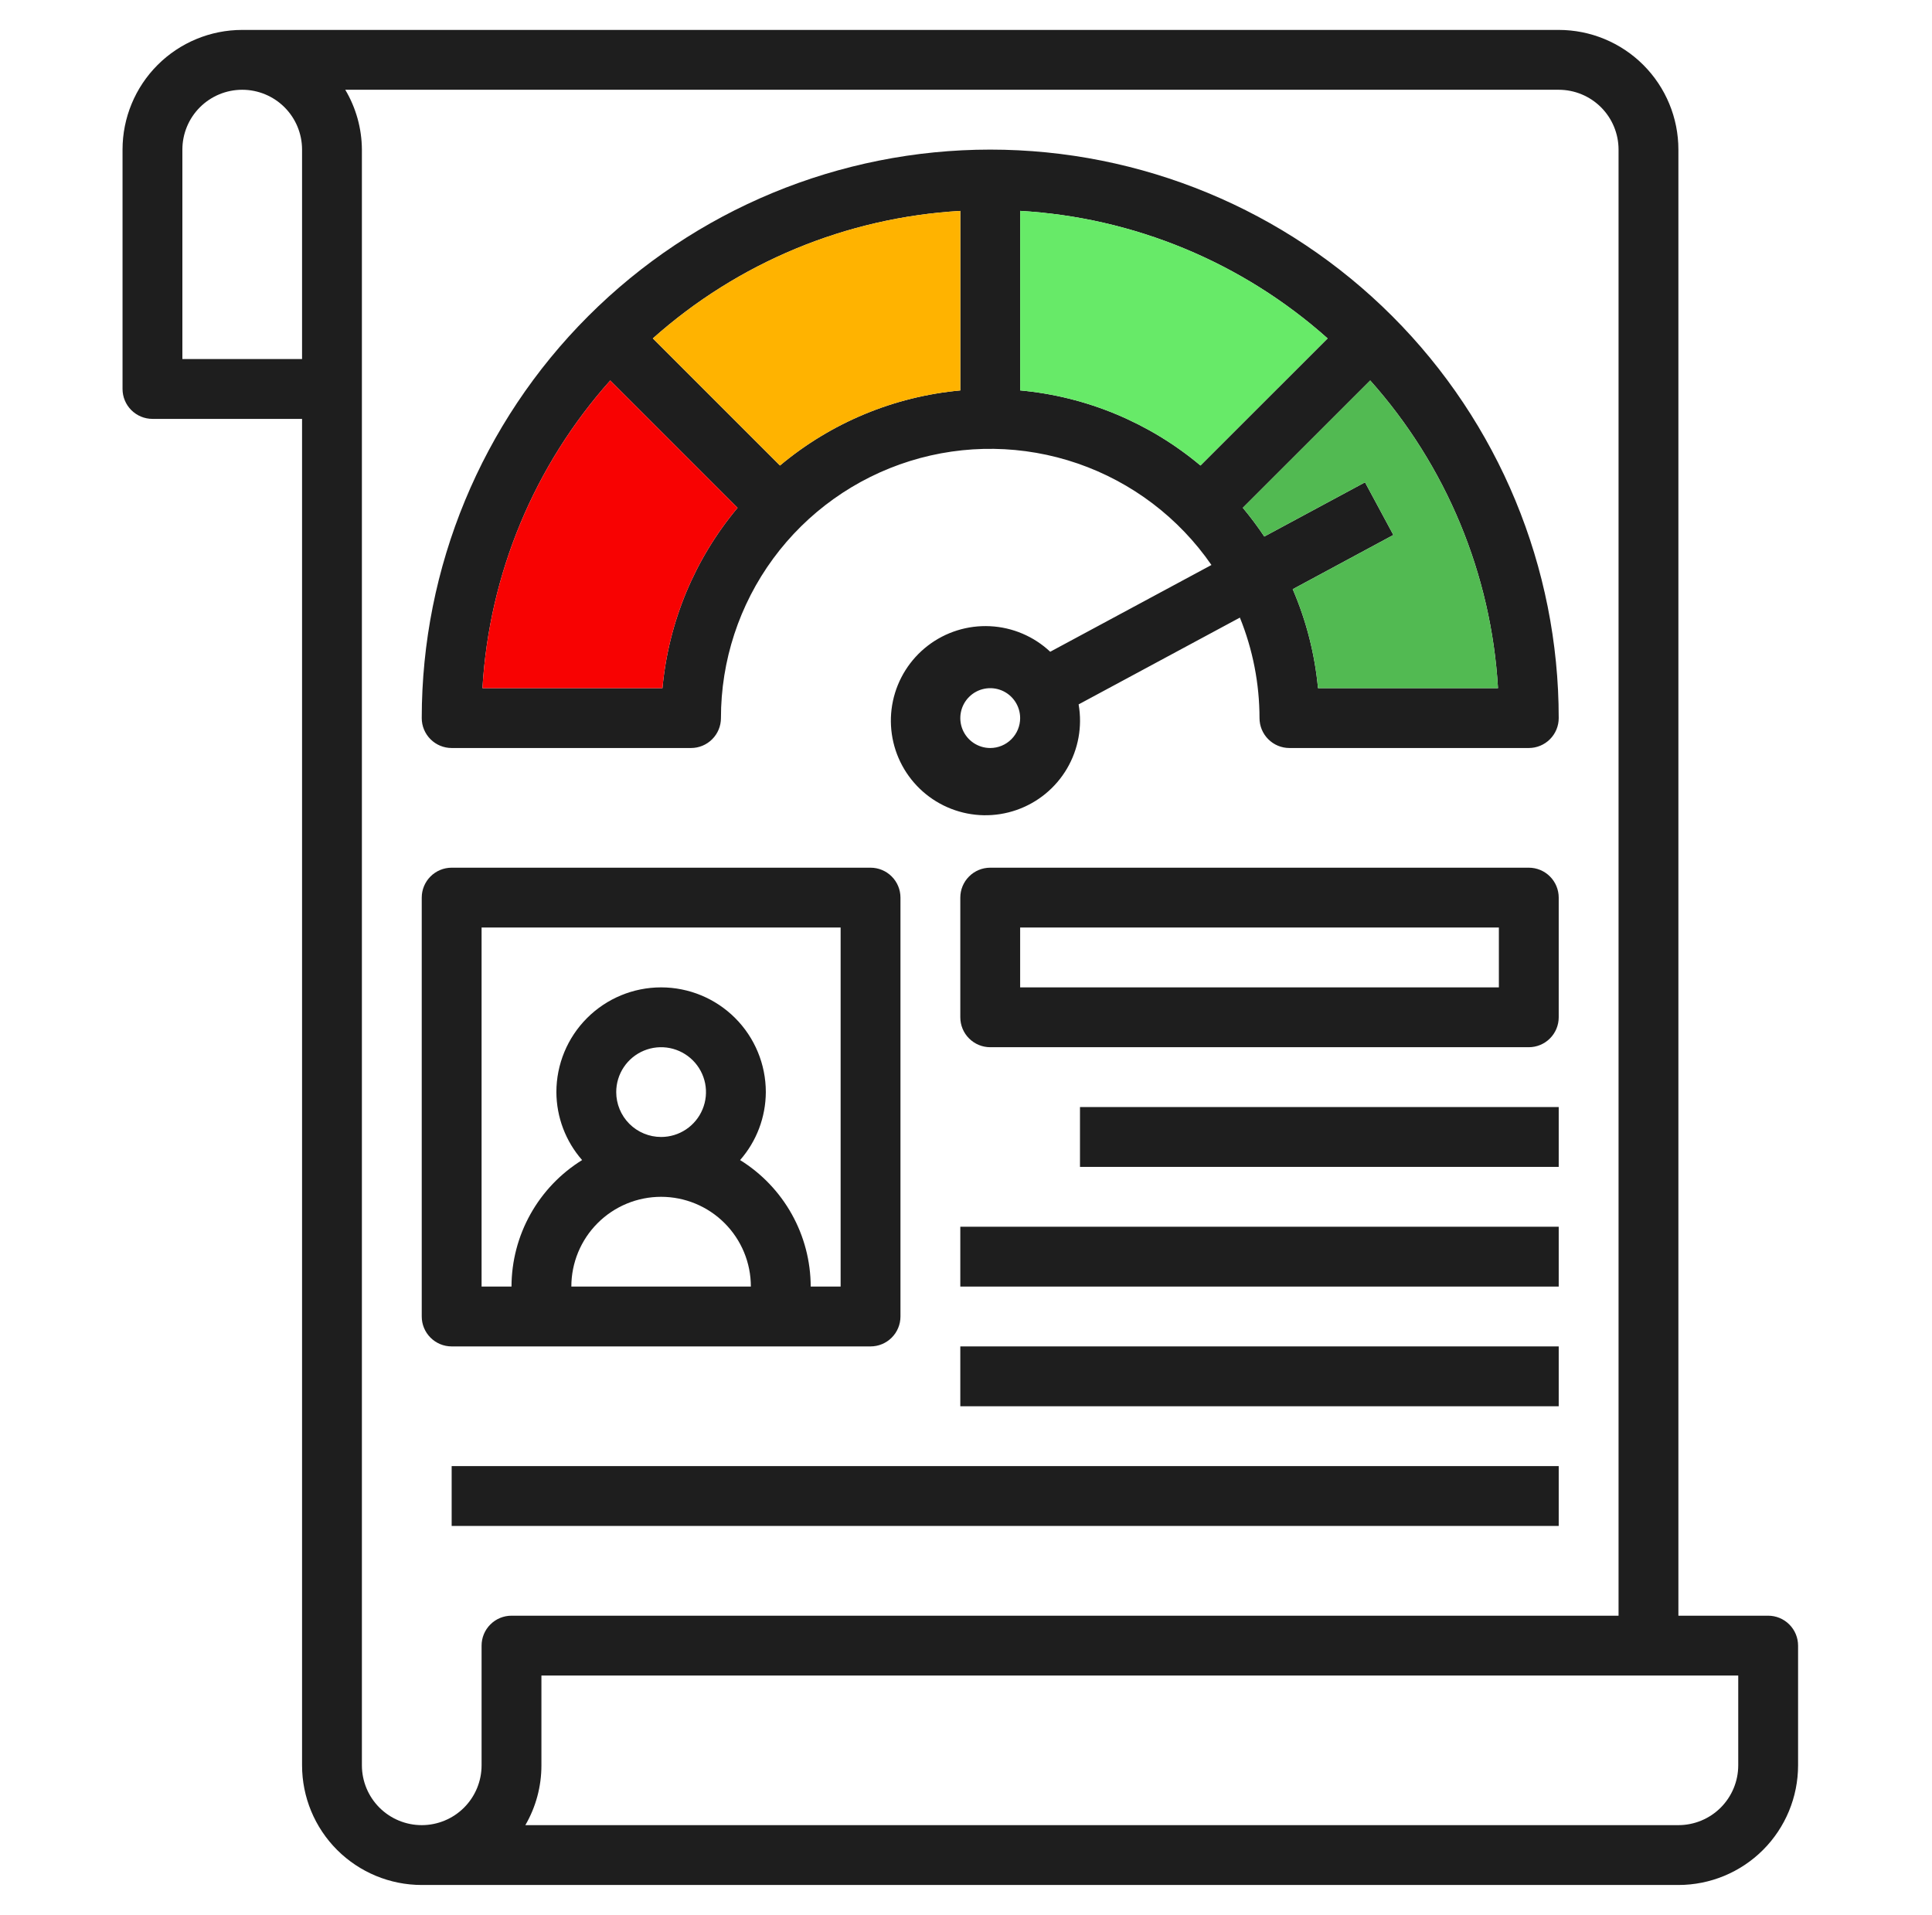 <?xml version="1.0" encoding="utf-8"?>
<svg xmlns="http://www.w3.org/2000/svg" fill="none" height="112" viewBox="0 0 113 112" width="113">
<path d="M7.167 22.75C7.167 23.214 7.351 23.659 7.68 23.987C8.008 24.316 8.453 24.5 8.917 24.5H17.667V103.25C17.667 105.107 18.404 106.887 19.717 108.2C21.03 109.512 22.811 110.25 24.667 110.25H98.167C100.024 110.25 101.804 109.512 103.117 108.2C104.429 106.887 105.167 105.107 105.167 103.25V96.25C105.167 95.786 104.983 95.341 104.654 95.013C104.326 94.684 103.881 94.5 103.417 94.5H98.167V8.75C98.167 6.893 97.43 5.113 96.117 3.8C94.804 2.487 93.023 1.75 91.167 1.75H14.167C12.31 1.75 10.53 2.487 9.217 3.8C7.904 5.113 7.167 6.893 7.167 8.75V22.75ZM101.667 103.25C101.667 104.178 101.298 105.068 100.642 105.725C99.986 106.381 99.095 106.75 98.167 106.75H30.727C31.345 105.687 31.669 104.479 31.667 103.25V98H101.667V103.25ZM94.667 8.75V94.5H29.917C29.453 94.5 29.008 94.684 28.68 95.013C28.351 95.341 28.167 95.786 28.167 96.25V103.25C28.167 104.178 27.798 105.068 27.142 105.725C26.485 106.381 25.595 106.75 24.667 106.75C23.739 106.75 22.849 106.381 22.192 105.725C21.536 105.068 21.167 104.178 21.167 103.25V8.75C21.16 7.518 20.824 6.309 20.194 5.25H91.167C92.095 5.25 92.986 5.619 93.642 6.275C94.298 6.931 94.667 7.822 94.667 8.75ZM10.667 8.75C10.667 7.822 11.036 6.931 11.692 6.275C12.348 5.619 13.239 5.25 14.167 5.25C15.095 5.25 15.986 5.619 16.642 6.275C17.298 6.931 17.667 7.822 17.667 8.75V21H10.667V8.75Z" fill="#1E1E1E"/>
<path d="M26.417 43.75H40.417C40.881 43.75 41.326 43.566 41.654 43.237C41.983 42.909 42.167 42.464 42.167 42C42.165 38.643 43.236 35.374 45.224 32.669C47.212 29.965 50.013 27.967 53.217 26.966C56.421 25.966 59.861 26.017 63.035 27.11C66.208 28.204 68.949 30.284 70.856 33.045L61.426 38.12C60.469 37.221 59.222 36.691 57.91 36.626C56.599 36.561 55.306 36.965 54.265 37.766C53.224 38.567 52.502 39.712 52.227 40.997C51.953 42.282 52.145 43.622 52.769 44.778C53.393 45.934 54.407 46.83 55.632 47.306C56.856 47.783 58.209 47.808 59.45 47.377C60.691 46.947 61.739 46.089 62.405 44.957C63.071 43.825 63.313 42.492 63.087 41.199L72.519 36.123C73.276 37.99 73.665 39.986 73.667 42C73.667 42.464 73.851 42.909 74.18 43.237C74.508 43.566 74.953 43.75 75.417 43.75H89.417C89.881 43.75 90.326 43.566 90.654 43.237C90.983 42.909 91.167 42.464 91.167 42C91.167 33.182 87.664 24.724 81.428 18.489C75.193 12.253 66.735 8.75 57.917 8.75C49.099 8.75 40.641 12.253 34.406 18.489C28.17 24.724 24.667 33.182 24.667 42C24.667 42.464 24.851 42.909 25.18 43.237C25.508 43.566 25.953 43.75 26.417 43.75ZM57.917 43.75C57.571 43.75 57.233 43.647 56.945 43.455C56.657 43.263 56.433 42.989 56.3 42.67C56.168 42.35 56.133 41.998 56.201 41.659C56.268 41.319 56.435 41.007 56.68 40.763C56.924 40.518 57.236 40.351 57.576 40.284C57.915 40.216 58.267 40.251 58.587 40.383C58.907 40.516 59.18 40.74 59.372 41.028C59.564 41.316 59.667 41.654 59.667 42C59.667 42.464 59.483 42.909 59.154 43.237C58.826 43.566 58.381 43.75 57.917 43.75ZM45.62 27.227L38.184 19.793C43.166 15.35 49.503 12.722 56.167 12.336V22.836C52.286 23.192 48.607 24.724 45.62 27.227ZM59.667 22.834V12.334C66.331 12.72 72.669 15.349 77.65 19.793L70.214 27.227C67.228 24.723 63.548 23.19 59.667 22.834ZM77.088 40.25C76.902 38.255 76.403 36.301 75.609 34.461L81.496 31.29L79.838 28.21L73.947 31.381C73.558 30.799 73.139 30.238 72.691 29.701L80.142 22.253C84.591 27.238 87.225 33.58 87.616 40.25H77.088ZM35.692 22.253L43.14 29.701C40.636 32.688 39.103 36.369 38.746 40.25H28.218C28.608 33.58 31.242 27.237 35.692 22.253Z" fill="#1E1E1E"/>
<path d="M35.692 22.253L43.14 29.701C40.636 32.688 39.103 36.369 38.746 40.25H28.218C28.608 33.58 31.242 27.237 35.692 22.253Z" fill="#F80202"/>
<path d="M45.62 27.227L38.184 19.793C43.166 15.35 49.503 12.722 56.167 12.336V22.836C52.286 23.192 48.607 24.724 45.62 27.227Z" fill="#FFB300"/>
<path d="M59.667 22.834V12.334C66.331 12.72 72.669 15.349 77.65 19.793L70.214 27.227C67.228 24.723 63.548 23.19 59.667 22.834Z" fill="#67EA68"/>
<path d="M77.088 40.25C76.902 38.255 76.403 36.301 75.609 34.461L81.496 31.29L79.838 28.21L73.947 31.381C73.558 30.799 73.139 30.238 72.691 29.701L80.142 22.253C84.591 27.238 87.225 33.58 87.616 40.25H77.088Z" fill="#52BA52"/>
<path d="M26.417 78.75H50.917C51.381 78.75 51.826 78.566 52.154 78.237C52.483 77.909 52.667 77.464 52.667 77V52.5C52.667 52.036 52.483 51.591 52.154 51.263C51.826 50.934 51.381 50.75 50.917 50.75H26.417C25.953 50.75 25.508 50.934 25.18 51.263C24.851 51.591 24.667 52.036 24.667 52.5V77C24.667 77.464 24.851 77.909 25.18 78.237C25.508 78.566 25.953 78.75 26.417 78.75ZM36.042 63.875C36.042 63.356 36.196 62.848 36.484 62.417C36.773 61.985 37.183 61.648 37.662 61.45C38.142 61.251 38.67 61.199 39.179 61.3C39.688 61.402 40.156 61.652 40.523 62.019C40.89 62.386 41.14 62.854 41.242 63.363C41.343 63.872 41.291 64.4 41.092 64.879C40.894 65.359 40.557 65.769 40.125 66.058C39.694 66.346 39.186 66.5 38.667 66.5C37.971 66.5 37.303 66.223 36.811 65.731C36.319 65.239 36.042 64.571 36.042 63.875ZM38.667 70C40.059 70 41.395 70.553 42.379 71.538C43.364 72.522 43.917 73.858 43.917 75.25H33.417C33.417 73.858 33.97 72.522 34.955 71.538C35.939 70.553 37.275 70 38.667 70ZM28.167 54.25H49.167V75.25H47.417C47.414 73.767 47.033 72.31 46.31 71.016C45.587 69.721 44.547 68.632 43.287 67.851C44.252 66.751 44.786 65.338 44.792 63.875C44.792 62.251 44.147 60.693 42.998 59.544C41.849 58.395 40.291 57.75 38.667 57.75C37.042 57.75 35.485 58.395 34.336 59.544C33.187 60.693 32.542 62.251 32.542 63.875C32.548 65.338 33.082 66.751 34.047 67.851C32.787 68.632 31.747 69.721 31.024 71.016C30.301 72.31 29.92 73.767 29.917 75.25H28.167V54.25Z" fill="#1E1E1E"/>
<path d="M89.417 50.75H57.917C57.453 50.75 57.008 50.934 56.68 51.263C56.351 51.591 56.167 52.036 56.167 52.5V59.5C56.167 59.964 56.351 60.409 56.68 60.737C57.008 61.066 57.453 61.25 57.917 61.25H89.417C89.881 61.25 90.326 61.066 90.654 60.737C90.983 60.409 91.167 59.964 91.167 59.5V52.5C91.167 52.036 90.983 51.591 90.654 51.263C90.326 50.934 89.881 50.75 89.417 50.75ZM87.667 57.75H59.667V54.25H87.667V57.75Z" fill="#1E1E1E"/>
<path d="M63.167 64.75H91.167V68.25H63.167V64.75Z" fill="#1E1E1E"/>
<path d="M56.167 71.75H91.167V75.25H56.167V71.75Z" fill="#1E1E1E"/>
<path d="M56.167 78.75H91.167V82.25H56.167V78.75Z" fill="#1E1E1E"/>
<path d="M26.417 85.75H91.167V89.25H26.417V85.75Z" fill="#1E1E1E"/>
</svg>